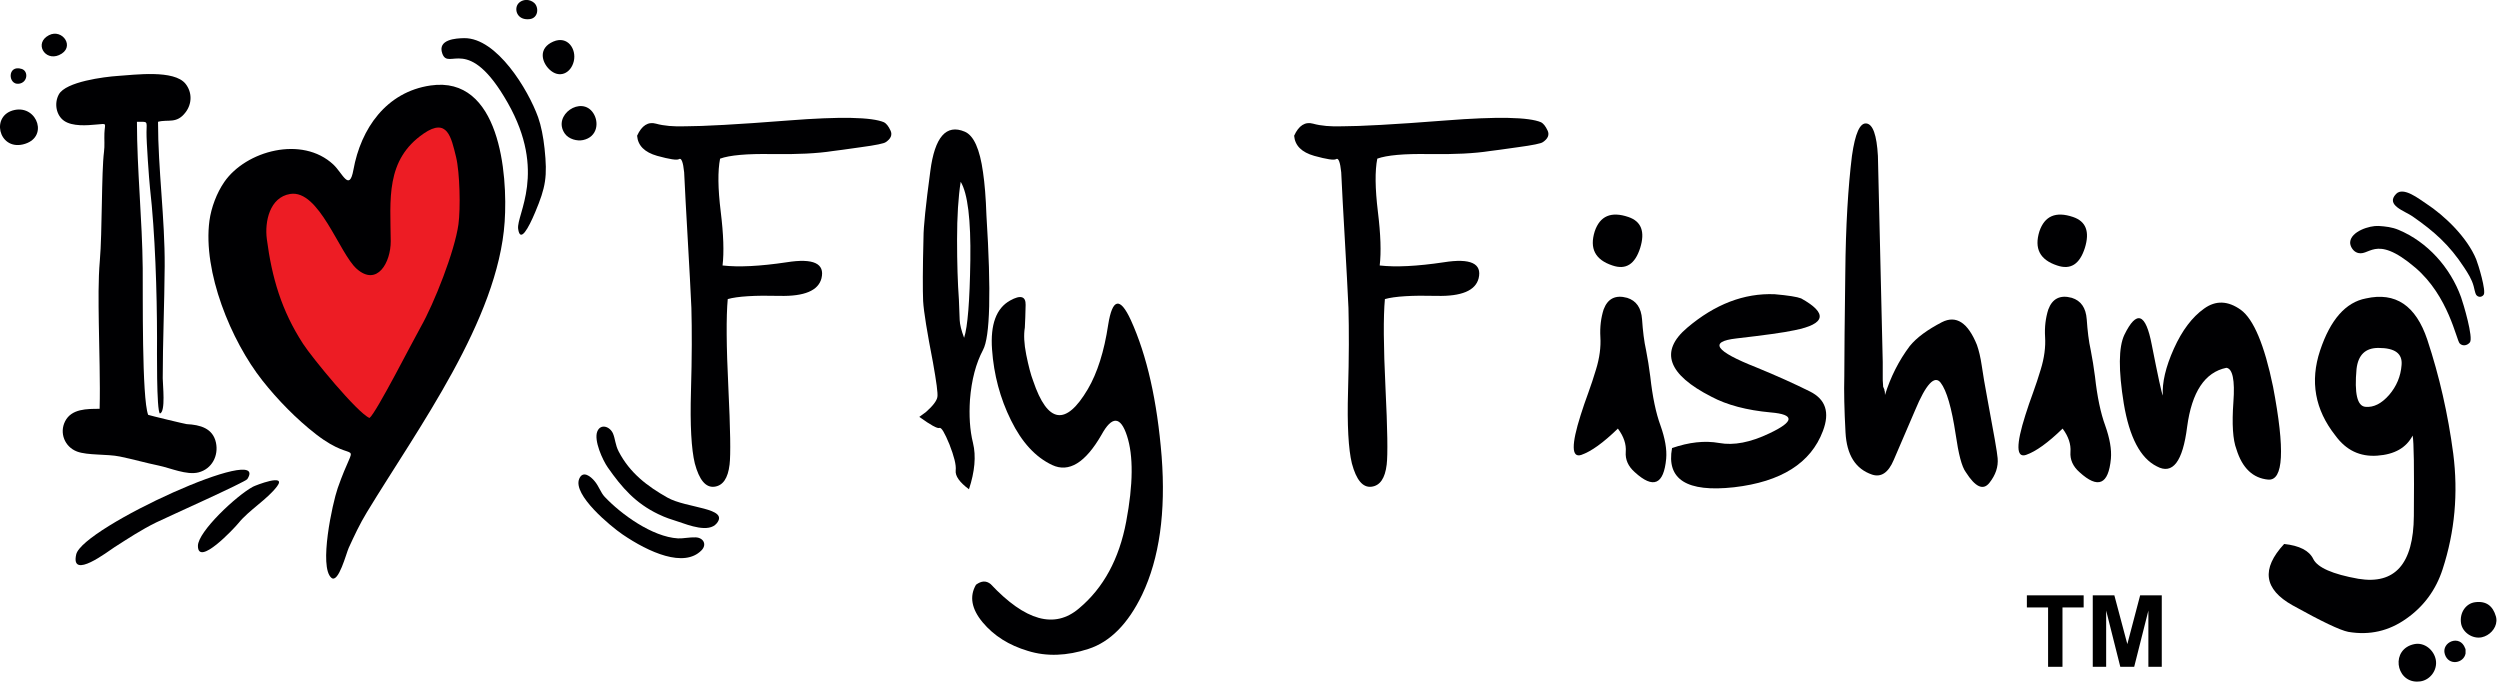 <svg width="601" height="164" viewBox="0 0 601 164" fill="none" xmlns="http://www.w3.org/2000/svg">
<g clip-path="url(#clip0_1750_15610)">
<path fill-rule="evenodd" clip-rule="evenodd" d="M580.38 154.85C574.72 156.03 575.87 163.83 581.03 163.86C581.28 163.86 581.55 163.84 581.82 163.81C584.26 163.48 586 161.03 585.57 158.64C585.15 156.31 582.88 154.33 580.38 154.85Z" fill="#000002"/>
<path fill-rule="evenodd" clip-rule="evenodd" d="M600.02 148.2C599.3 145.69 597.72 144.4 594.97 144.78C592.83 145.08 591.25 147.24 591.63 149.82C591.97 152.06 594.43 153.67 596.63 153.2C598.47 152.8 600.05 151.15 600.14 149.3V148.97C600.14 148.72 600.09 148.46 600.02 148.2Z" fill="#000002"/>
<path fill-rule="evenodd" clip-rule="evenodd" d="M592.63 155.881C591.42 152.381 586.81 154.351 587.74 157.281C588.64 160.141 592.29 159.471 592.72 157.101V156.171C592.65 155.731 592.68 156.031 592.63 155.881Z" fill="#000002"/>
<path fill-rule="evenodd" clip-rule="evenodd" d="M163.2 125.46C165.58 126.26 170.38 128.14 172.29 125.82C175.4 122.04 165.04 122.23 160.43 119.61C155.63 116.9 151.41 113.71 148.73 108.54C147.9 106.94 147.91 105.5 147.37 104.23C146.64 102.52 144.39 101.76 143.59 103.72C142.72 105.86 144.86 110.6 146.13 112.4C149.52 117.25 152.8 120.98 158.23 123.59C160.2 124.54 161.18 124.79 163.2 125.46Z" fill="#000002"/>
<path fill-rule="evenodd" clip-rule="evenodd" d="M168.64 132.3C170 130.91 169.11 129.24 167.22 129.18C165.85 129.12 164.14 129.49 162.99 129.43C156.8 129.07 149.3 123.61 145.36 119.43C144.37 118.37 144.03 116.96 142.93 115.65C142.03 114.56 140.14 113 139.25 115.09C137.6 118.96 146.83 126.54 149.65 128.47C156 132.8 164.46 136.58 168.64 132.3Z" fill="#000002"/>
<path fill-rule="evenodd" clip-rule="evenodd" d="M103.5 20.55C92.86 22.1 86.75 30.9 84.96 40.83C83.99 46.2 82.37 41.65 80.15 39.57C72.62 32.52 59.11 36.25 53.93 43.73C52.1 46.38 50.78 49.89 50.35 53.06C48.72 65.32 55.52 81.91 63.09 91.49C66.75 96.12 71.29 100.77 75.96 104.39C86.27 112.38 85.85 104.01 81.18 117.36C79.91 121.01 76.61 136.32 79.67 138.91C81.37 140.35 83.26 132.94 83.83 131.71C85.21 128.71 86.45 126.03 88.18 123.18C100.45 102.95 119.73 76.95 121.32 53.33C122.1 41.7 120.12 18.13 103.5 20.55Z" fill="#000002"/>
<path fill-rule="evenodd" clip-rule="evenodd" d="M88.83 100.481C90.38 99.381 99.3 81.851 101.12 78.651C104.38 72.921 109.33 60.351 110.21 53.921C110.73 50.111 110.55 41.501 109.64 37.751C108.46 32.931 107.53 28.221 101.87 32.091C92.6 38.441 93.86 47.991 93.93 57.981C93.96 63.111 90.65 68.961 85.76 64.631C81.56 60.931 76.73 45.471 69.74 46.631C64.83 47.441 63.59 53.281 64.15 57.511C65.37 66.781 67.67 74.661 72.85 82.641C74.97 85.941 85.95 99.301 88.83 100.481Z" fill="#ED1C24"/>
<path fill-rule="evenodd" clip-rule="evenodd" d="M37.99 29.281C40.43 28.611 42.47 29.871 44.64 26.961C46.18 24.911 46.22 22.181 44.6 20.141C41.85 16.711 32.45 17.981 28.34 18.251C25.07 18.471 15.83 19.631 14.15 22.691C12.97 24.831 13.5 27.741 15.43 29.061C17.43 30.421 20.87 30.161 23.26 29.931C25.88 29.701 25.21 29.531 25.1 32.021C25.04 33.551 25.2 35.001 25 36.531C24.38 41.311 24.59 55.931 24 62.661C23.6 67.281 23.68 72.541 23.75 77.591C23.84 84.031 24.12 91.981 23.95 98.281C20.89 98.281 17.2 98.251 15.66 101.261C14.23 104.051 15.53 107.421 18.52 108.551C21.08 109.511 25.74 109.111 28.82 109.751C31.92 110.381 35.03 111.281 38.14 111.921C40.94 112.501 44.9 114.291 47.73 113.561C50.98 112.721 52.57 109.531 51.92 106.431C51.18 102.931 48.09 102.121 44.88 101.961C44.59 101.951 36.03 99.891 35.62 99.731C34.07 95.751 34.37 70.561 34.31 64.471C34.2 52.921 32.93 40.791 32.92 29.281C35.59 29.301 35.28 28.951 35.22 31.801C35.18 33.951 35.85 43.341 36.06 45.221C37.3 56.081 37.74 70.251 37.75 81.261C37.75 83.501 37.59 98.881 38.45 99.411C39.86 99.011 39.12 92.461 39.12 90.931C39.12 82.491 39.53 72.831 39.59 64.011C39.66 52.541 37.99 40.741 37.99 29.281Z" fill="#000002"/>
<path fill-rule="evenodd" clip-rule="evenodd" d="M3.55 26.43C-2.31 27.62 -0.4 36.09 5.5 34.721C11.81 33.24 9.03 25.32 3.55 26.43Z" fill="#000002"/>
<path fill-rule="evenodd" clip-rule="evenodd" d="M11.77 8.46C8.13 10.35 10.76 14.74 14.18 13.25C18.27 11.46 15.03 6.77 11.77 8.46Z" fill="#000002"/>
<path fill-rule="evenodd" clip-rule="evenodd" d="M4.55 20.13C6.69 19.84 6.87 17.08 5.21 16.57C1.7 15.47 1.89 20.5 4.55 20.13Z" fill="#000002"/>
<path fill-rule="evenodd" clip-rule="evenodd" d="M59.46 115.17C65.26 106.12 19.82 126.75 18.32 133.28C16.88 139.57 26.03 132.5 27.5 131.56C30.78 129.46 34.06 127.3 37.56 125.59C40.1 124.35 59.01 115.89 59.46 115.17Z" fill="#000002"/>
<path fill-rule="evenodd" clip-rule="evenodd" d="M66.62 116.9C68.99 113.72 61.42 116.68 60.81 117.01C56.85 119.13 47.59 127.81 47.58 131.22C47.56 136.35 56.28 127.04 57.29 125.8C59.9 122.58 64.29 120.03 66.62 116.9Z" fill="#000002"/>
<path fill-rule="evenodd" clip-rule="evenodd" d="M111.58 9.171C109.58 9.201 105.12 9.481 106.33 12.87C107.86 17.18 112.53 7.921 122.07 24.741C131.53 41.401 124.11 51.581 124.56 55.001C125.04 58.531 127.04 54.87 128.65 51.041C131.2 44.98 131.63 42.45 130.91 35.681C130.61 32.91 130.09 30.23 129.37 28.21C127 21.59 119.44 9.071 111.58 9.171Z" fill="#000002"/>
<path fill-rule="evenodd" clip-rule="evenodd" d="M133.02 9.99C129.38 11.56 130.19 14.86 132.04 16.66C134.44 19 137.25 17.62 137.94 14.72C138.63 11.84 136.49 8.5 133.02 9.99Z" fill="#000002"/>
<path fill-rule="evenodd" clip-rule="evenodd" d="M127.31 4.6C129.45 4.36 129.6 1.72 128.4 0.68C127.89 0.24 127.29 0.03 126.72 -0.01H126.41C125.5 0.04 124.67 0.54 124.32 1.3C123.68 2.71 124.59 4.91 127.31 4.6Z" fill="#000002"/>
<path fill-rule="evenodd" clip-rule="evenodd" d="M135.77 32.1C136.72 33.46 138.74 33.98 140.17 33.67C143.63 32.93 144.06 29.41 142.64 27.22C139.83 22.84 132.71 27.68 135.77 32.1Z" fill="#000002"/>
<path fill-rule="evenodd" clip-rule="evenodd" d="M564.98 58.191C564.91 59.1 565.58 60.211 566.39 60.62C569.57 62.23 570.63 55.791 580.65 64.35C588.65 71.18 590.51 81.751 591.31 82.561C592.04 83.311 593.15 83.061 593.76 82.311C594.65 81.231 592.18 72.941 591.64 71.451C589.07 64.331 583.57 58.151 576.6 55.251C575.04 54.6 573.51 54.431 571.84 54.321C569.59 54.191 565.18 55.651 564.98 58.191Z" fill="#000002"/>
<path fill-rule="evenodd" clip-rule="evenodd" d="M576.03 46.611C573.38 49.331 578.16 50.74 579.95 52.001C585.17 55.63 588.81 58.84 592.38 64.3C593.31 65.721 594.22 67.141 594.66 68.781C594.79 69.251 595.03 70.51 595.25 70.841C595.7 71.51 596.59 71.531 597.07 70.871C597.73 69.971 595.77 63.541 595.27 62.321C593.13 57.13 587.81 51.92 583.2 48.91C581.58 47.861 577.79 44.8 576.03 46.611Z" fill="#000002"/>
<path fill-rule="evenodd" clip-rule="evenodd" d="M173.11 38.14C172.53 41.09 172.58 45.3 173.26 50.86C173.94 56.37 174.08 60.67 173.7 63.82C177.57 64.26 182.69 64.01 189.12 63.05C195.55 62.03 198.35 63.34 197.48 66.92C196.71 69.87 193.37 71.27 187.42 71.13C181.47 70.98 177.31 71.23 174.95 71.9C174.56 76.15 174.61 83.26 175.1 93.22C175.58 103.18 175.68 109.32 175.39 111.69C175 114.98 173.79 116.77 171.72 117.01C169.64 117.25 168.09 115.37 167.03 111.4C166.21 108.02 165.87 102.21 166.11 94.04C166.35 85.87 166.35 79.2 166.21 74.02C166.02 69.86 165.73 64.4 165.34 57.63C164.95 50.91 164.66 45.49 164.47 41.43C164.23 38.96 163.79 37.9 163.26 38.24C162.78 38.58 160.99 38.29 157.99 37.47C154.94 36.6 153.35 35 153.16 32.63C154.27 30.17 155.82 29.2 157.7 29.73C159.59 30.26 161.95 30.46 164.76 30.36C168.92 30.36 177.19 29.93 189.56 28.96C201.94 27.99 209.58 28.14 212.53 29.4C213.06 29.69 213.59 30.32 214.08 31.38C214.56 32.39 214.18 33.36 212.92 34.18C212.58 34.47 210.55 34.91 206.93 35.39C203.3 35.92 201.03 36.21 200.21 36.31C196.49 36.89 191.65 37.13 185.61 37.04C179.54 36.93 175.38 37.31 173.11 38.14Z" fill="#000002"/>
<path fill-rule="evenodd" clip-rule="evenodd" d="M231.77 81.211C232.64 78.551 233.12 72.361 233.27 62.601C233.41 52.831 232.64 46.501 230.95 43.701C230.37 47.381 230.08 52.021 230.08 57.621C230.08 63.231 230.23 68.061 230.52 72.031C230.62 74.301 230.66 75.951 230.71 76.961C230.76 78.021 231.1 79.431 231.77 81.211ZM222.01 56.991C222.01 54.621 222.54 49.351 223.65 41.131C224.71 32.911 227.47 29.771 231.92 31.651C234.1 32.571 235.55 35.861 236.32 41.421C236.71 44.081 237 47.511 237.14 51.771C238.3 70.191 238.01 80.971 236.32 84.121C234.63 87.311 233.56 91.271 233.18 96.111C232.94 99.881 233.13 103.361 233.91 106.501C234.68 109.641 234.34 113.371 232.94 117.621C230.67 115.931 229.6 114.431 229.75 113.081C229.9 111.781 229.36 109.701 228.25 106.841C227.09 104.041 226.32 102.681 225.83 102.881C225.35 103.071 223.75 102.201 221 100.221L222.59 99.061C224.28 97.561 225.2 96.351 225.35 95.431C225.5 94.561 225.11 91.801 224.29 87.161C222.89 79.911 222.07 74.981 221.92 72.371C221.81 69.761 221.81 64.631 222.01 56.991Z" fill="#000002"/>
<path fill-rule="evenodd" clip-rule="evenodd" d="M248.37 91.56C251.85 101.86 256.25 102.49 261.52 93.54C263.79 89.67 265.44 84.5 266.4 78.12C267.41 71.69 269.25 71.3 271.86 76.96C275.73 85.47 278.19 96.4 279.26 109.74C280.28 123.13 278.73 134.2 274.57 142.95C271.19 149.96 266.88 154.31 261.66 156C256.49 157.69 251.6 157.88 247.11 156.48C242.57 155.13 238.94 152.85 236.23 149.61C233.57 146.42 232.99 143.37 234.63 140.57C235.94 139.6 237.09 139.55 238.16 140.42C246.48 149.27 253.53 151.25 259.38 146.27C265.28 141.34 269.05 134.38 270.74 125.38C272.43 116.44 272.48 109.52 270.93 104.78C269.38 99.99 267.3 99.95 264.79 104.54C260.92 111.26 256.96 113.68 252.94 111.79C248.93 109.9 245.64 106.33 243.03 101.01C240.42 95.74 238.92 90.08 238.49 84.04C238.05 78 239.51 74.08 242.84 72.24C245.35 70.84 246.61 71.22 246.56 73.3C246.51 75.43 246.46 77.26 246.37 78.76C246.08 80.45 246.18 82.63 246.71 85.29C247.26 87.98 247.79 90.06 248.37 91.56Z" fill="#000002"/>
<path fill-rule="evenodd" clip-rule="evenodd" d="M331.1 38.14C330.52 41.09 330.57 45.3 331.24 50.86C331.92 56.37 332.06 60.67 331.68 63.82C335.55 64.26 340.67 64.01 347.1 63.05C353.53 62.03 356.33 63.34 355.46 66.92C354.69 69.87 351.35 71.27 345.4 71.13C339.45 70.98 335.3 71.23 332.93 71.9C332.54 76.15 332.59 83.26 333.07 93.22C333.56 103.18 333.65 109.32 333.36 111.69C332.97 114.98 331.76 116.77 329.68 117.01C327.6 117.25 326.05 115.37 324.99 111.4C324.17 108.02 323.83 102.21 324.07 94.04C324.31 85.87 324.31 79.2 324.17 74.02C323.98 69.86 323.69 64.4 323.3 57.63C322.91 50.91 322.62 45.49 322.43 41.43C322.19 38.96 321.75 37.9 321.22 38.24C320.74 38.58 318.95 38.29 315.95 37.47C312.9 36.6 311.31 35 311.11 32.63C312.22 30.17 313.77 29.2 315.66 29.73C317.55 30.26 319.91 30.46 322.72 30.36C326.88 30.36 335.14 29.93 347.52 28.96C359.9 27.99 367.54 28.14 370.49 29.4C371.02 29.69 371.55 30.32 372.04 31.38C372.52 32.39 372.14 33.36 370.88 34.18C370.54 34.47 368.51 34.91 364.89 35.39C361.26 35.92 358.99 36.21 358.17 36.31C354.45 36.89 349.61 37.13 343.57 37.04C337.53 36.93 333.37 37.31 331.1 38.14Z" fill="#000002"/>
<path fill-rule="evenodd" clip-rule="evenodd" d="M385.51 74.4C386.48 71.79 388.36 70.82 391.17 71.6C393.34 72.28 394.55 73.97 394.75 76.77C394.94 79.53 395.23 82.04 395.72 84.22C396.11 86.2 396.45 88.33 396.73 90.55C397.26 95.38 398.08 99.3 399.2 102.35C400.26 105.35 400.75 108.01 400.55 110.28C399.97 116.52 397.46 117.58 393.01 113.52C391.41 112.12 390.69 110.47 390.83 108.64C390.98 106.8 390.35 104.92 388.94 103.03C385.41 106.46 382.51 108.54 380.14 109.36C377.77 110.13 377.72 106.94 379.99 99.79C380.57 98 381.15 96.21 381.83 94.42C382.51 92.58 383.09 90.75 383.67 88.86C384.54 86.06 384.88 83.4 384.73 81.03C384.59 78.6 384.88 76.38 385.51 74.4ZM383.38 55.59C384.64 51.92 387.3 50.76 391.45 52.16C394.59 53.22 395.51 55.69 394.3 59.61C393.04 63.53 390.87 64.93 387.63 63.82C383.48 62.45 382.07 59.75 383.38 55.59Z" fill="#000002"/>
<path fill-rule="evenodd" clip-rule="evenodd" d="M401.96 107.71C406.02 106.31 409.79 105.87 413.32 106.5C416.8 107.13 420.81 106.36 425.36 104.18C431.4 101.33 431.5 99.64 425.7 99.15C419.9 98.62 415.16 97.36 411.44 95.38C400.9 90.01 398.92 84.45 405.59 78.8C412.26 73.14 419.27 70.44 426.62 70.73C429.91 71.02 432.04 71.36 433 71.74C439.43 75.32 438.9 77.88 431.45 79.38C428.79 79.96 424.1 80.59 417.43 81.36C410.71 82.13 412.31 84.41 422.22 88.32C427.05 90.3 431.36 92.24 435.13 94.12C438.9 96.01 439.92 99.15 438.23 103.6C435.33 111.34 428.17 115.83 416.86 117.14C405.49 118.39 400.56 115.25 401.96 107.71Z" fill="#000002"/>
<path fill-rule="evenodd" clip-rule="evenodd" d="M470.15 104.47C469.18 98.04 467.98 93.88 466.53 92C465.08 90.11 463 92.34 460.39 98.62C458.31 103.45 456.62 107.42 455.26 110.56C453.96 113.65 452.21 114.81 450.04 114.09C446.08 112.74 443.95 109.4 443.66 103.94C443.37 98.53 443.27 94.08 443.37 90.55C443.37 85.18 443.47 76.87 443.61 65.55C443.71 54.28 444.29 44.91 445.21 37.46C445.98 32.04 447.14 29.48 448.69 29.68C450.24 29.87 451.16 32.44 451.45 37.46L452.61 87.02C452.61 89.68 452.61 90.98 452.61 90.98C452.61 91.27 452.61 91.66 452.66 92.14C452.71 92.57 452.71 92.86 452.71 92.96C453 93.54 453.1 93.88 453 93.98C453.1 93.88 453.15 94.22 453.15 94.95C454.5 90.6 456.49 86.68 459.1 83.2C460.79 81.12 463.4 79.24 466.84 77.45C470.27 75.71 473.08 77.55 475.25 82.91C475.73 84.26 476.12 85.91 476.41 87.89C476.7 89.87 477.14 92.58 477.81 96.11C479.31 104.14 480.13 108.78 480.23 110.13C480.42 112.21 479.75 114.19 478.25 116.08C476.75 117.97 474.87 117.1 472.59 113.52C471.6 112.2 470.83 109.16 470.15 104.47Z" fill="#000002"/>
<path fill-rule="evenodd" clip-rule="evenodd" d="M492.41 74.4C493.38 71.79 495.26 70.82 498.07 71.6C500.24 72.28 501.45 73.97 501.65 76.77C501.84 79.53 502.13 82.04 502.62 84.22C503.01 86.2 503.35 88.33 503.64 90.55C504.17 95.38 504.99 99.3 506.11 102.35C507.17 105.35 507.66 108.01 507.46 110.28C506.88 116.52 504.37 117.58 499.92 113.52C498.32 112.12 497.6 110.47 497.74 108.64C497.88 106.8 497.26 104.92 495.85 103.03C492.32 106.46 489.42 108.54 487.05 109.36C484.68 110.13 484.63 106.94 486.9 99.79C487.48 98 488.06 96.21 488.74 94.42C489.42 92.58 490 90.75 490.58 88.86C491.45 86.06 491.79 83.4 491.64 81.03C491.49 78.6 491.78 76.38 492.41 74.4ZM490.28 55.59C491.54 51.92 494.2 50.76 498.35 52.16C501.49 53.22 502.41 55.69 501.2 59.61C499.94 63.53 497.77 64.93 494.53 63.82C490.38 62.45 488.98 59.75 490.28 55.59Z" fill="#000002"/>
<path fill-rule="evenodd" clip-rule="evenodd" d="M519.94 95.09C519.75 92 520.62 88.22 522.6 83.82C524.58 79.42 527 76.23 529.85 74.2C532.65 72.17 535.6 72.27 538.7 74.49C541.74 76.71 544.36 82.85 546.44 92.96C549.34 108.19 548.95 115.59 545.28 115.3C541.61 114.96 539.04 112.54 537.64 108C536.77 105.73 536.53 101.96 536.91 96.64C537.3 91.37 536.72 88.61 535.22 88.42C530.05 89.48 526.91 94.22 525.79 102.59C524.73 111 522.31 114.19 518.49 112.11C514.53 110.13 511.91 105.1 510.56 97.03C509.25 88.96 509.3 83.44 510.7 80.49C513.65 74.45 515.83 75.27 517.28 82.86C518.78 90.45 519.65 94.51 519.94 95.09Z" fill="#000002"/>
<path fill-rule="evenodd" clip-rule="evenodd" d="M580 104.711C578.45 107.661 575.65 109.251 571.49 109.541C567.33 109.831 564 108.241 561.43 104.711C556.5 98.471 555.29 91.661 557.75 84.261C560.22 76.861 563.89 72.661 568.77 71.741C575.88 70.151 580.76 73.431 583.52 81.651C586.42 90.401 588.5 99.541 589.76 109.061C590.97 118.541 590.15 127.821 587.2 136.861C585.6 141.791 582.7 145.761 578.5 148.711C574.29 151.711 569.65 152.771 564.53 151.901C562.55 151.511 558.1 149.391 551.14 145.521C544.23 141.651 543.55 136.771 549.11 130.771C552.78 131.161 555.15 132.371 556.12 134.401C557.14 136.431 560.71 138.031 566.95 139.141C575.75 140.591 580.2 135.561 580.29 124.061C580.39 112.591 580.29 106.161 580 104.711ZM566.51 88.711C565.98 94.561 566.66 97.611 568.64 97.801C570.62 97.991 572.51 97.031 574.34 94.951C576.13 92.871 577.14 90.451 577.34 87.751C577.58 84.991 575.75 83.641 571.78 83.641C568.64 83.631 566.9 85.321 566.51 88.711Z" fill="#000002"/>
<path d="M492.36 160.3V146.03H487.26V143.12H500.91V146.03H495.82V160.3H492.36Z" fill="black"/>
<path d="M503.1 160.3V143.12H508.29L511.41 154.84L514.49 143.12H519.69V160.3H516.47V146.78L513.06 160.3H509.72L506.32 146.78V160.3H503.1Z" fill="black"/>
</g>
<defs>
<clipPath id="clip0_1750_15610">
<rect width="600.15" height="163.86" fill="white"/>
</clipPath>
</defs>
</svg>
